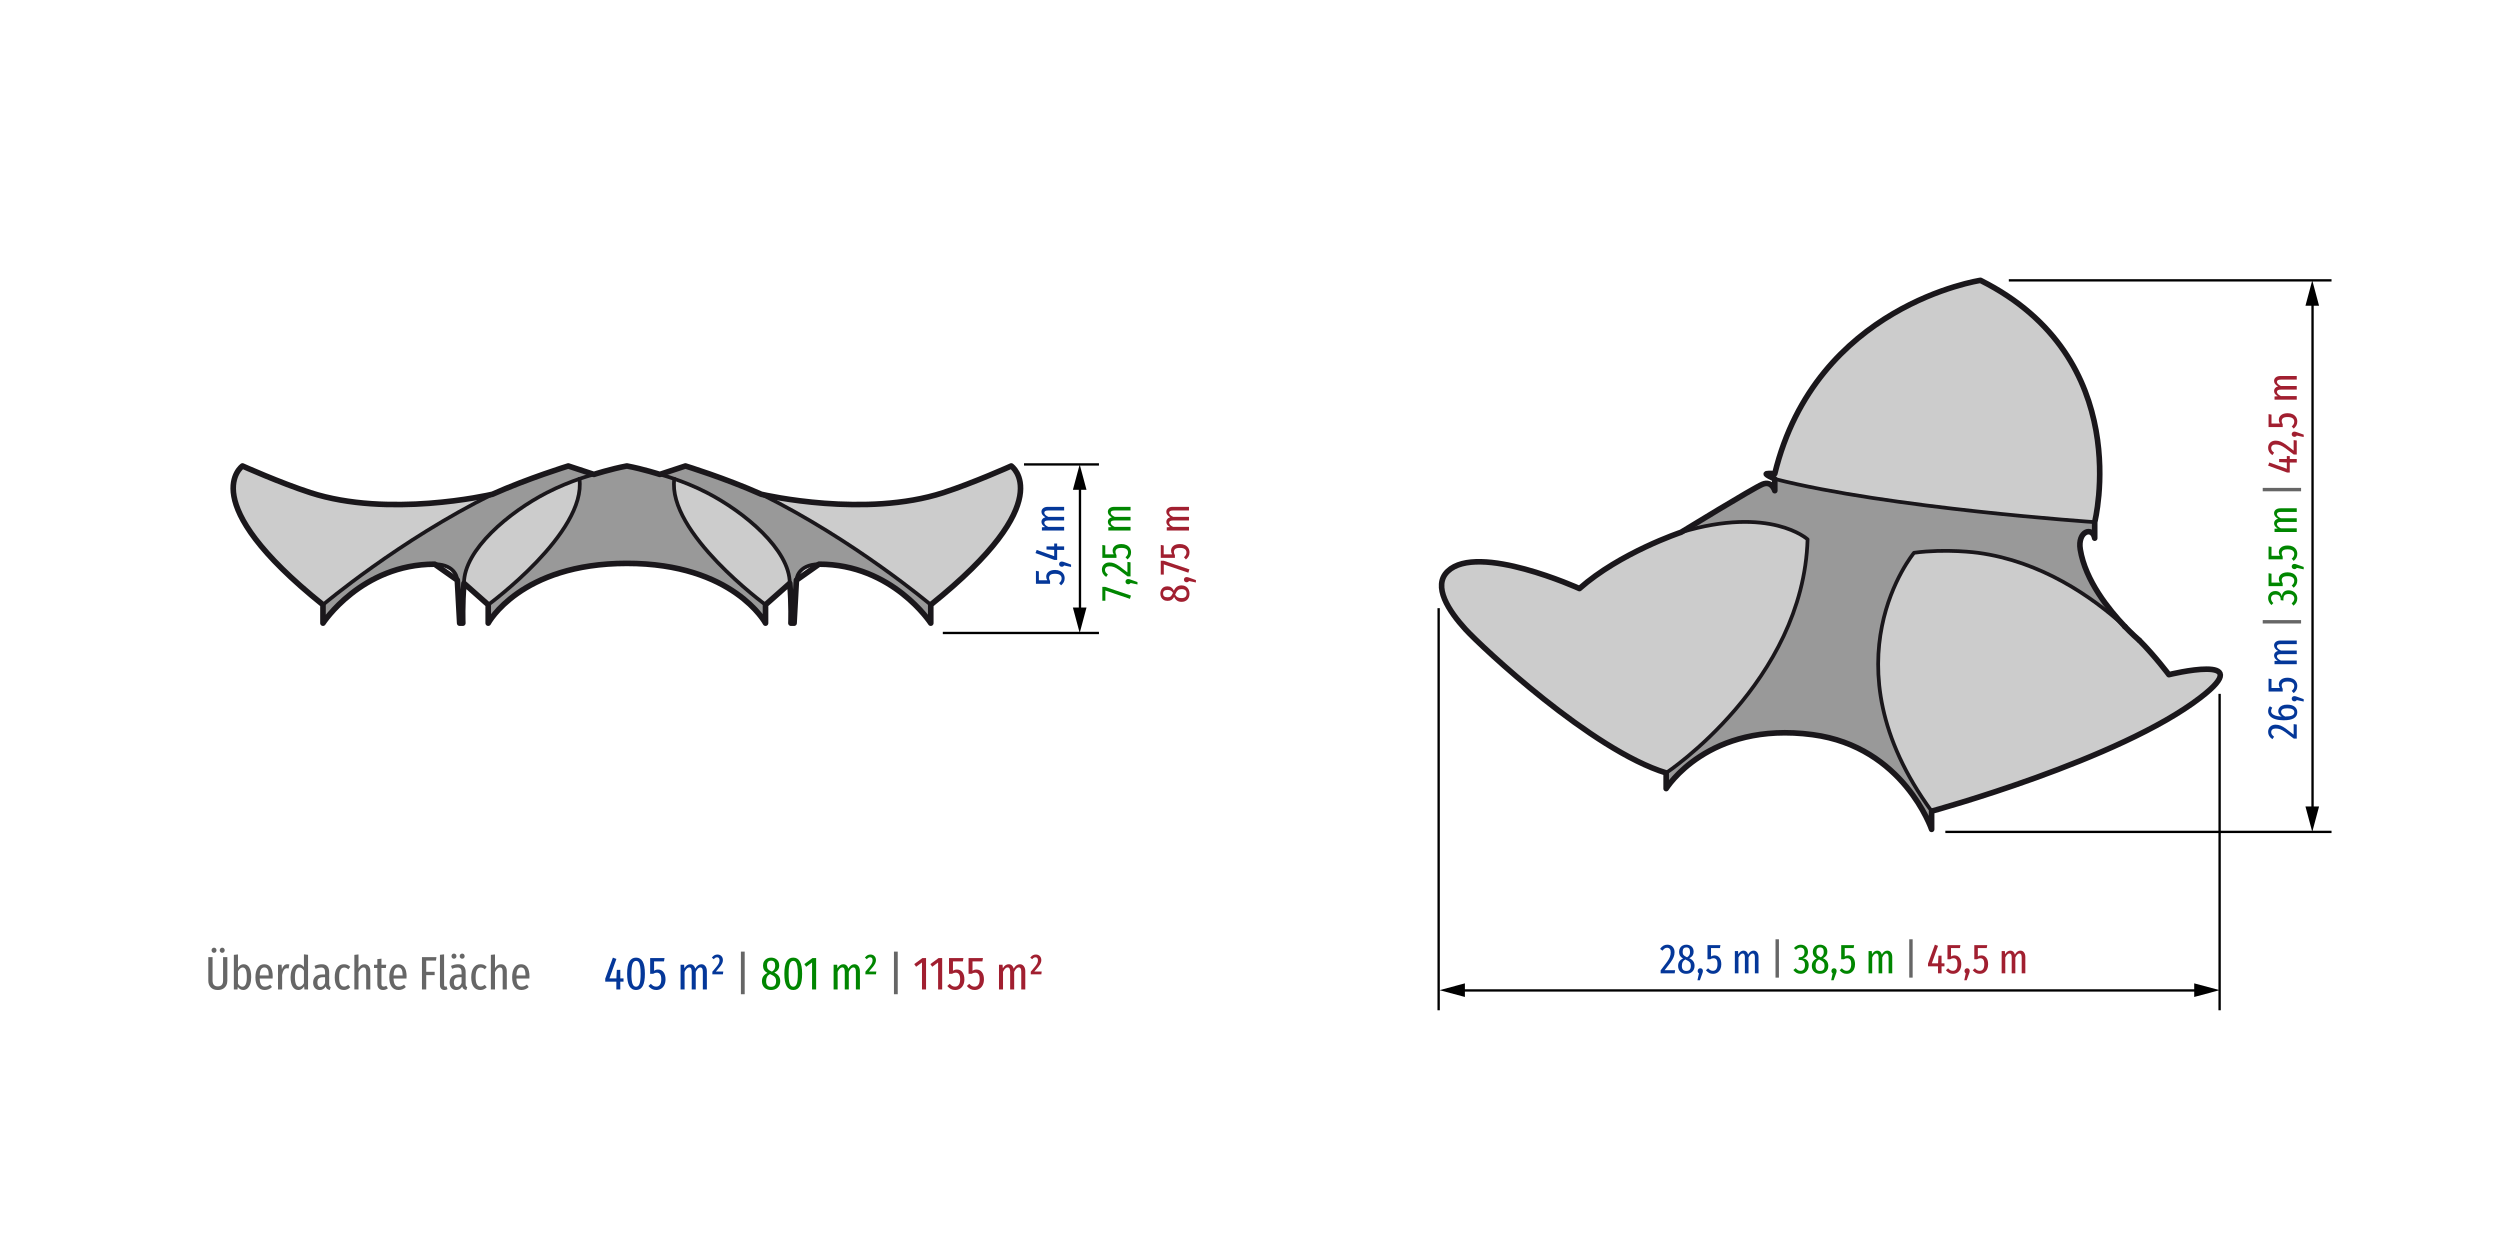 <?xml version="1.0" encoding="utf-8"?>
<!-- Generator: Adobe Illustrator 17.0.0, SVG Export Plug-In . SVG Version: 6.00 Build 0)  -->
<!DOCTYPE svg PUBLIC "-//W3C//DTD SVG 1.1//EN" "http://www.w3.org/Graphics/SVG/1.1/DTD/svg11.dtd">
<svg version="1.1" id="object_x5F_1" xmlns="http://www.w3.org/2000/svg" xmlns:xlink="http://www.w3.org/1999/xlink" x="0px"
	 y="0px" width="800px" height="400px" viewBox="0 0 800 400" enable-background="new 0 0 800 400" xml:space="preserve">
<line fill="none" stroke="#000000" stroke-width="0.75" stroke-miterlimit="10" x1="301.701" y1="202.551" x2="351.668" y2="202.551"/>
<line fill="none" stroke="#000000" stroke-width="0.75" stroke-miterlimit="10" x1="327.684" y1="148.615" x2="351.668" y2="148.615"/>
<g>
	<g>
		
			<line fill="none" stroke="#000000" stroke-width="0.75" stroke-miterlimit="10" x1="345.593" y1="195.906" x2="345.593" y2="155.259"/>
		<g>
			<polygon points="347.681,194.42 345.503,202.551 343.323,194.42 			"/>
		</g>
		<g>
			<polygon points="347.681,156.745 345.503,148.615 343.323,156.745 			"/>
		</g>
	</g>
</g>
<g>
	<path fill="#043799" d="M332.44,182.832v2.848h2.7c-0.126-0.189-0.216-0.376-0.27-0.56s-0.081-0.385-0.081-0.601
		c0-0.639,0.253-1.154,0.757-1.546c0.504-0.391,1.201-0.587,2.093-0.587c0.594,0,1.123,0.111,1.586,0.331
		c0.464,0.22,0.824,0.533,1.08,0.938s0.385,0.869,0.385,1.39c0,0.478-0.094,0.891-0.283,1.242s-0.477,0.693-0.864,1.026
		l-0.634-0.702c0.279-0.242,0.484-0.483,0.615-0.722c0.13-0.238,0.196-0.51,0.196-0.817c0-0.458-0.177-0.817-0.533-1.073
		c-0.355-0.256-0.88-0.385-1.573-0.385c-0.702,0-1.197,0.112-1.485,0.337c-0.288,0.226-0.432,0.541-0.432,0.946
		c0,0.189,0.027,0.364,0.081,0.526c0.054,0.163,0.135,0.333,0.243,0.513v0.877h-4.523v-4.145L332.44,182.832z"/>
	<path fill="#043799" d="M339.156,179.916c0.167-0.152,0.376-0.229,0.628-0.229c0.117,0,0.255,0.023,0.412,0.067
		c0.158,0.045,0.331,0.104,0.52,0.176l2.025,0.729v0.77l-2.201-0.472c-0.089,0.126-0.2,0.225-0.33,0.297
		c-0.13,0.073-0.272,0.108-0.426,0.108c-0.252,0-0.461-0.079-0.628-0.237c-0.166-0.157-0.25-0.362-0.25-0.614
		C338.907,180.267,338.99,180.07,339.156,179.916z"/>
	<path fill="#043799" d="M337.341,173.923h0.945v0.931h2.241v1.135h-2.241v3.199h-0.864l-6.062-2.2l0.378-1.013l5.602,1.998v-1.998
		l-2.457-0.122v-0.999h2.457V173.923z"/>
	<path fill="#043799" d="M333.824,162.623c0.374-0.288,0.866-0.432,1.478-0.432h5.224v1.161h-5.076c-0.45,0-0.774,0.061-0.973,0.182
		c-0.198,0.122-0.297,0.3-0.297,0.533c0,0.478,0.423,0.918,1.269,1.323h5.076v1.162h-5.076c-0.846,0-1.269,0.238-1.269,0.716
		c0,0.252,0.113,0.492,0.338,0.722c0.225,0.229,0.535,0.434,0.932,0.614h5.076v1.161h-7.115v-1.025l1.026-0.081
		c-0.783-0.45-1.174-1.012-1.174-1.688c0-0.36,0.11-0.664,0.33-0.911s0.533-0.426,0.938-0.533c-0.846-0.486-1.269-1.071-1.269-1.755
		C333.264,163.294,333.451,162.911,333.824,162.623z"/>
</g>
<g>
	<path fill="#008600" d="M352.745,187.8h0.905l8.262,2.781l-0.337,1.053l-7.857-2.659v3.267h-0.972V187.8z"/>
	<path fill="#008600" d="M360.406,185.518c0.167-0.152,0.376-0.229,0.628-0.229c0.117,0,0.255,0.023,0.412,0.067
		c0.158,0.045,0.331,0.104,0.52,0.176l2.025,0.729v0.77l-2.201-0.472c-0.089,0.126-0.2,0.225-0.33,0.297
		c-0.13,0.073-0.272,0.108-0.426,0.108c-0.252,0-0.461-0.079-0.628-0.237c-0.166-0.157-0.25-0.362-0.25-0.614
		C360.156,185.87,360.24,185.672,360.406,185.518z"/>
	<path fill="#008600" d="M353.285,180.612c0.45-0.419,1.026-0.628,1.729-0.628c0.549,0,1.073,0.101,1.573,0.303
		c0.5,0.203,1.044,0.511,1.633,0.925s1.443,1.066,2.558,1.957v-3.361l0.999,0.135v4.496h-0.945
		c-1.206-0.945-2.117-1.633-2.734-2.065c-0.616-0.432-1.149-0.733-1.6-0.905c-0.45-0.171-0.927-0.256-1.431-0.256
		c-0.486,0-0.853,0.103-1.1,0.311s-0.371,0.495-0.371,0.864c0,0.289,0.075,0.541,0.223,0.757c0.149,0.216,0.385,0.45,0.709,0.702
		l-0.554,0.77c-0.909-0.612-1.363-1.381-1.363-2.309C352.61,181.595,352.835,181.03,353.285,180.612z"/>
	<path fill="#008600" d="M353.69,174.544v2.848h2.7c-0.126-0.189-0.216-0.376-0.27-0.56s-0.081-0.385-0.081-0.601
		c0-0.639,0.253-1.154,0.757-1.546c0.504-0.391,1.201-0.587,2.093-0.587c0.594,0,1.123,0.111,1.586,0.331
		c0.464,0.22,0.824,0.533,1.08,0.938s0.385,0.869,0.385,1.39c0,0.478-0.094,0.891-0.283,1.242s-0.477,0.693-0.864,1.026
		l-0.634-0.702c0.279-0.242,0.484-0.483,0.615-0.722c0.13-0.238,0.196-0.51,0.196-0.817c0-0.458-0.177-0.817-0.533-1.073
		c-0.355-0.256-0.88-0.385-1.573-0.385c-0.702,0-1.197,0.112-1.485,0.337c-0.288,0.226-0.432,0.541-0.432,0.946
		c0,0.189,0.027,0.364,0.081,0.526c0.054,0.163,0.135,0.333,0.243,0.513v0.877h-4.523v-4.145L353.69,174.544z"/>
	<path fill="#008600" d="M355.074,162.623c0.374-0.288,0.866-0.432,1.478-0.432h5.224v1.161h-5.076c-0.45,0-0.774,0.061-0.973,0.182
		c-0.198,0.122-0.297,0.3-0.297,0.533c0,0.478,0.423,0.918,1.269,1.323h5.076v1.162h-5.076c-0.846,0-1.269,0.238-1.269,0.716
		c0,0.252,0.113,0.492,0.338,0.722c0.225,0.229,0.535,0.434,0.932,0.614h5.076v1.161h-7.115v-1.025l1.026-0.081
		c-0.783-0.45-1.174-1.012-1.174-1.688c0-0.36,0.11-0.664,0.33-0.911s0.533-0.426,0.938-0.533c-0.846-0.486-1.269-1.071-1.269-1.755
		C354.514,163.294,354.701,162.911,355.074,162.623z"/>
</g>
<g>
	<path fill="#A11F30" d="M376.635,187.74c0.401-0.275,0.88-0.412,1.438-0.412c0.774,0,1.395,0.243,1.863,0.729
		c0.468,0.486,0.702,1.129,0.702,1.931c0,0.792-0.231,1.425-0.695,1.897s-1.077,0.708-1.843,0.708c-0.567,0-1.044-0.133-1.431-0.398
		c-0.387-0.266-0.702-0.659-0.945-1.181c-0.252,0.45-0.547,0.774-0.884,0.972c-0.338,0.198-0.74,0.297-1.208,0.297
		c-0.495,0-0.918-0.105-1.269-0.317c-0.351-0.211-0.614-0.493-0.79-0.844s-0.263-0.738-0.263-1.161c0-0.657,0.196-1.21,0.587-1.66
		c0.392-0.45,0.957-0.675,1.695-0.675c0.458,0,0.853,0.111,1.181,0.331c0.329,0.22,0.619,0.573,0.871,1.06
		C375.904,188.44,376.234,188.014,376.635,187.74z M372.524,190.831c0.225,0.202,0.598,0.304,1.12,0.304
		c0.432,0,0.761-0.097,0.986-0.291c0.225-0.193,0.437-0.51,0.634-0.951l0.081-0.189c-0.225-0.342-0.468-0.583-0.729-0.722
		c-0.261-0.14-0.59-0.209-0.986-0.209c-0.504,0-0.871,0.099-1.1,0.297c-0.23,0.198-0.344,0.494-0.344,0.891
		C372.187,190.338,372.299,190.628,372.524,190.831z M378.086,188.516c-0.486,0-0.866,0.11-1.141,0.33
		c-0.275,0.221-0.533,0.615-0.776,1.181l-0.122,0.27c0.207,0.387,0.475,0.666,0.803,0.837c0.329,0.171,0.745,0.256,1.249,0.256
		c1.08,0,1.62-0.477,1.62-1.431C379.719,188.997,379.175,188.516,378.086,188.516z"/>
	<path fill="#A11F30" d="M379.105,184.884c0.167-0.152,0.376-0.229,0.628-0.229c0.117,0,0.255,0.023,0.412,0.067
		c0.158,0.045,0.331,0.104,0.52,0.176l2.025,0.729v0.77l-2.201-0.472c-0.089,0.126-0.2,0.225-0.33,0.297
		c-0.13,0.073-0.272,0.108-0.426,0.108c-0.252,0-0.461-0.079-0.628-0.237c-0.166-0.157-0.25-0.362-0.25-0.614
		C378.855,185.236,378.939,185.038,379.105,184.884z"/>
	<path fill="#A11F30" d="M371.444,179.43h0.905l8.262,2.781l-0.337,1.053l-7.857-2.659v3.267h-0.972V179.43z"/>
	<path fill="#A11F30" d="M372.389,174.544v2.848h2.7c-0.126-0.189-0.216-0.376-0.27-0.56s-0.081-0.385-0.081-0.601
		c0-0.639,0.253-1.154,0.757-1.546c0.504-0.391,1.201-0.587,2.093-0.587c0.594,0,1.123,0.111,1.586,0.331
		c0.464,0.22,0.824,0.533,1.08,0.938s0.385,0.869,0.385,1.39c0,0.478-0.094,0.891-0.283,1.242s-0.477,0.693-0.864,1.026
		l-0.634-0.702c0.279-0.242,0.484-0.483,0.615-0.722c0.13-0.238,0.196-0.51,0.196-0.817c0-0.458-0.177-0.817-0.533-1.073
		c-0.355-0.256-0.88-0.385-1.573-0.385c-0.702,0-1.197,0.112-1.485,0.337c-0.288,0.226-0.432,0.541-0.432,0.946
		c0,0.189,0.027,0.364,0.081,0.526c0.054,0.163,0.135,0.333,0.243,0.513v0.877h-4.523v-4.145L372.389,174.544z"/>
	<path fill="#A11F30" d="M373.773,162.623c0.374-0.288,0.866-0.432,1.478-0.432h5.224v1.161H375.4c-0.45,0-0.774,0.061-0.973,0.182
		c-0.198,0.122-0.297,0.3-0.297,0.533c0,0.478,0.423,0.918,1.269,1.323h5.076v1.162H375.4c-0.846,0-1.269,0.238-1.269,0.716
		c0,0.252,0.113,0.492,0.338,0.722c0.225,0.229,0.535,0.434,0.932,0.614h5.076v1.161h-7.115v-1.025l1.026-0.081
		c-0.783-0.45-1.174-1.012-1.174-1.688c0-0.36,0.11-0.664,0.33-0.911s0.533-0.426,0.938-0.533c-0.846-0.486-1.269-1.071-1.269-1.755
		C373.213,163.294,373.399,162.911,373.773,162.623z"/>
</g>
<g id="XMLID_1_">
	<g>
		<path fill="#CCCCCC" d="M323.599,149.111c0,0,15.87,11.04-25.755,44.415c0,0-24.585-20.73-54.195-35.355
			c1.29,0.3,33.225,7.575,58.2-0.51C311.479,154.541,323.599,149.111,323.599,149.111z"/>
		<path fill="#999999" d="M297.844,193.526v5.88c0,0-12.24-18.87-35.745-18.87c-7.125,0.12-7.245,5.115-7.245,5.115l-0.75,13.755
			h-1.005c0,0,0.255-5.88-0.375-12.75c0-10.755-14.505-22.815-26.505-28.995c-3.93-2.025-7.68-3.48-10.44-4.425
			c-2.82-0.975-4.635-1.425-4.635-1.425l8.205-2.7c0,0,12.75,3.915,24.255,9.045c0.015,0,0.03,0.015,0.045,0.015
			C273.259,172.796,297.844,193.526,297.844,193.526z"/>
		<path fill="#CCCCCC" d="M252.724,186.656l-7.755,6.87c0,0-31.5-23.1-29.19-40.29c2.76,0.945,6.51,2.4,10.44,4.425
			C238.219,163.841,252.724,175.901,252.724,186.656z"/>
		<path fill="#999999" d="M244.969,193.526v5.88c0,0-10.245-19.125-44.37-19.125s-44.37,19.125-44.37,19.125v-5.88
			c0,0,31.5-23.1,29.19-40.29c2.82-0.975,4.635-1.425,4.635-1.425s5.355-1.725,10.545-2.7c5.19,0.975,10.545,2.7,10.545,2.7
			s1.815,0.45,4.635,1.425C213.469,170.426,244.969,193.526,244.969,193.526z"/>
		<path fill="#999999" d="M181.849,149.111l8.205,2.7c0,0-1.815,0.45-4.635,1.425c-2.76,0.945-6.51,2.4-10.44,4.425
			c-12,6.18-26.505,18.24-26.505,28.995c-0.63,6.87-0.375,12.75-0.375,12.75h-1.005l-0.75-13.755c0,0-0.12-4.995-7.245-5.115
			c-23.505,0-35.745,18.87-35.745,18.87v-5.88c0,0,24.585-20.73,54.195-35.355c0.03-0.015,0.045-0.015,0.045-0.015
			C169.099,153.026,181.849,149.111,181.849,149.111z"/>
		<path fill="#CCCCCC" d="M185.419,153.236c2.31,17.19-29.19,40.29-29.19,40.29l-7.755-6.87c0-10.755,14.505-22.815,26.505-28.995
			C178.909,155.636,182.659,154.181,185.419,153.236z"/>
		<path fill="#CCCCCC" d="M99.349,157.661c24.975,8.085,56.91,0.81,58.2,0.51c-29.61,14.625-54.195,35.355-54.195,35.355
			c-41.625-33.375-25.755-44.415-25.755-44.415S89.719,154.541,99.349,157.661z"/>
	</g>
	<g>
		<path fill="none" stroke="#1A171B" stroke-width="1.2" stroke-linecap="round" stroke-linejoin="round" d="M190.054,151.811
			c0,0-1.815,0.45-4.635,1.425c-2.76,0.945-6.51,2.4-10.44,4.425c-12,6.18-26.505,18.24-26.505,28.995"/>
		<path fill="none" stroke="#1A171B" stroke-width="1.2" stroke-linecap="round" stroke-linejoin="round" d="M146.344,185.651
			c0,0-0.12-4.995-7.245-5.115"/>
		<path fill="none" stroke="#1A171B" stroke-width="1.2" stroke-linecap="round" stroke-linejoin="round" d="M103.354,193.526
			c0,0,24.585-20.73,54.195-35.355"/>
		<path fill="none" stroke="#1A171B" stroke-width="1.2" stroke-linecap="round" stroke-linejoin="round" d="M156.229,193.526
			c0,0,31.5-23.1,29.19-40.29"/>
		<path fill="none" stroke="#1A171B" stroke-width="1.8" stroke-linecap="round" stroke-linejoin="round" d="M243.604,158.156
			c-11.505-5.13-24.255-9.045-24.255-9.045l-8.205,2.7c0,0-5.355-1.725-10.545-2.7c-5.19,0.975-10.545,2.7-10.545,2.7l-8.205-2.7
			c0,0-12.75,3.915-24.255,9.045c0,0-0.015,0-0.045,0.015c-1.29,0.3-33.225,7.575-58.2-0.51c-9.63-3.12-21.75-8.55-21.75-8.55
			s-15.87,11.04,25.755,44.415v5.88c0,0,12.24-18.87,35.745-18.87l7.245,5.115l0.75,13.755h1.005c0,0-0.255-5.88,0.375-12.75
			l7.755,6.87v5.88c0,0,10.245-19.125,44.37-19.125s44.37,19.125,44.37,19.125v-5.88l7.755-6.87c0.63,6.87,0.375,12.75,0.375,12.75
			h1.005l0.75-13.755l7.245-5.115c23.505,0,35.745,18.87,35.745,18.87v-5.88c41.625-33.375,25.755-44.415,25.755-44.415
			s-12.12,5.43-21.75,8.55c-24.975,8.085-56.91,0.81-58.2,0.51"/>
		<path fill="none" stroke="#1A171B" stroke-width="1.2" stroke-linecap="round" stroke-linejoin="round" d="M211.144,151.811
			c0,0,1.815,0.45,4.635,1.425c2.76,0.945,6.51,2.4,10.44,4.425c12,6.18,26.505,18.24,26.505,28.995"/>
		<path fill="none" stroke="#1A171B" stroke-width="1.2" stroke-linecap="round" stroke-linejoin="round" d="M254.854,185.651
			c0,0,0.12-4.995,7.245-5.115"/>
		<path fill="none" stroke="#1A171B" stroke-width="1.2" stroke-linecap="round" stroke-linejoin="round" d="M297.844,193.526
			c0,0-24.585-20.73-54.195-35.355c-0.015,0-0.03-0.015-0.045-0.015"/>
		<path fill="none" stroke="#1A171B" stroke-width="1.2" stroke-linecap="round" stroke-linejoin="round" d="M244.969,193.526
			c0,0-31.5-23.1-29.19-40.29"/>
	</g>
</g>
<g>
	<path fill="#666666" d="M72.748,313.848c0,0.55-0.118,1.05-0.353,1.5c-0.235,0.45-0.582,0.805-1.042,1.065s-1.01,0.39-1.65,0.39
		c-0.97,0-1.72-0.278-2.25-0.833s-0.795-1.262-0.795-2.123v-7.56h1.365v7.455c0,1.27,0.56,1.905,1.68,1.905s1.68-0.635,1.68-1.905
		v-7.455h1.365V313.848z M69.057,303.498c0.15,0.16,0.226,0.355,0.226,0.585s-0.075,0.425-0.226,0.584
		c-0.149,0.16-0.34,0.24-0.57,0.24s-0.42-0.08-0.57-0.24c-0.15-0.16-0.225-0.354-0.225-0.584s0.075-0.425,0.225-0.585
		c0.15-0.16,0.34-0.24,0.57-0.24S68.908,303.338,69.057,303.498z M71.682,303.498c0.15,0.16,0.226,0.355,0.226,0.585
		s-0.075,0.425-0.226,0.584c-0.149,0.16-0.34,0.24-0.57,0.24c-0.22,0-0.407-0.08-0.562-0.24c-0.155-0.16-0.232-0.354-0.232-0.584
		s0.077-0.425,0.232-0.585c0.155-0.16,0.343-0.24,0.562-0.24C71.342,303.258,71.533,303.338,71.682,303.498z"/>
	<path fill="#666666" d="M79.745,309.588c0.425,0.69,0.638,1.715,0.638,3.075c0,0.861-0.105,1.6-0.315,2.22
		c-0.21,0.62-0.508,1.095-0.893,1.425c-0.385,0.33-0.833,0.495-1.343,0.495c-0.34,0-0.66-0.088-0.96-0.263
		c-0.3-0.174-0.56-0.422-0.78-0.742l-0.09,0.825h-1.17v-11.07l1.32-0.135v4.26c0.47-0.75,1.075-1.125,1.815-1.125
		C78.727,308.553,79.32,308.898,79.745,309.588z M78.987,312.663c0-1.129-0.115-1.922-0.345-2.377
		c-0.23-0.455-0.56-0.683-0.99-0.683c-0.56,0-1.06,0.405-1.5,1.215v3.916c0.18,0.31,0.387,0.557,0.623,0.742
		c0.235,0.185,0.493,0.278,0.773,0.278C78.508,315.753,78.987,314.723,78.987,312.663z"/>
	<path fill="#666666" d="M87.237,313.128h-4.14c0.04,0.95,0.198,1.62,0.472,2.01c0.275,0.39,0.668,0.585,1.178,0.585
		c0.33,0,0.625-0.052,0.885-0.157c0.26-0.105,0.53-0.272,0.81-0.502l0.585,0.795c-0.66,0.63-1.435,0.945-2.325,0.945
		c-0.94,0-1.671-0.347-2.19-1.043c-0.521-0.694-0.78-1.697-0.78-3.007c0-1.31,0.248-2.337,0.742-3.082
		c0.495-0.745,1.193-1.118,2.093-1.118c0.87,0,1.538,0.327,2.002,0.982c0.465,0.656,0.698,1.623,0.698,2.903
		C87.267,312.658,87.257,312.888,87.237,313.128z M85.992,312.048c0-0.86-0.115-1.485-0.345-1.875c-0.23-0.39-0.59-0.585-1.08-0.585
		c-0.44,0-0.785,0.198-1.035,0.593s-0.395,1.052-0.435,1.972h2.895V312.048z"/>
	<path fill="#666666" d="M92.592,308.643l-0.225,1.274c-0.2-0.05-0.38-0.075-0.54-0.075c-0.39,0-0.71,0.175-0.96,0.525
		s-0.445,0.885-0.585,1.605v4.65h-1.32v-7.905h1.14l0.105,1.47c0.37-1.09,0.965-1.635,1.785-1.635
		C92.212,308.553,92.412,308.583,92.592,308.643z"/>
	<path fill="#666666" d="M98.578,305.538v11.085h-1.17l-0.09-1.005c-0.47,0.79-1.07,1.185-1.8,1.185
		c-0.82,0-1.448-0.363-1.883-1.088c-0.434-0.725-0.652-1.727-0.652-3.007c0-0.83,0.11-1.56,0.33-2.19
		c0.22-0.631,0.525-1.115,0.915-1.455c0.39-0.34,0.835-0.51,1.335-0.51c0.69,0,1.255,0.305,1.695,0.915v-4.08L98.578,305.538z
		 M97.257,314.628v-4.005c-0.41-0.68-0.885-1.02-1.425-1.02c-0.46,0-0.817,0.25-1.073,0.75c-0.255,0.5-0.382,1.275-0.382,2.325
		c0,2.05,0.465,3.075,1.395,3.075C96.342,315.753,96.837,315.378,97.257,314.628z"/>
	<path fill="#666666" d="M105.448,315.565c0.08,0.135,0.21,0.242,0.39,0.322l-0.285,0.916c-0.37-0.06-0.662-0.178-0.877-0.353
		c-0.215-0.174-0.368-0.437-0.458-0.787c-0.43,0.76-1.06,1.14-1.89,1.14c-0.65,0-1.167-0.218-1.553-0.653
		c-0.385-0.435-0.577-1.013-0.577-1.733c0-0.839,0.26-1.482,0.78-1.927c0.52-0.445,1.275-0.668,2.265-0.668h0.78v-0.72
		c0-0.519-0.103-0.899-0.308-1.14s-0.522-0.36-0.952-0.36c-0.51,0-1.105,0.135-1.785,0.405l-0.33-0.929
		c0.81-0.35,1.57-0.525,2.28-0.525c0.81,0,1.412,0.218,1.808,0.653c0.395,0.435,0.593,1.047,0.593,1.837v3.9
		C105.328,315.223,105.367,315.431,105.448,315.565z M104.022,314.553v-1.845h-0.63c-0.63,0-1.093,0.135-1.387,0.405
		c-0.295,0.27-0.443,0.685-0.443,1.245c0,0.48,0.09,0.842,0.27,1.087c0.18,0.245,0.435,0.368,0.765,0.368
		C103.217,315.813,103.693,315.393,104.022,314.553z"/>
	<path fill="#666666" d="M111.147,308.748c0.32,0.13,0.63,0.345,0.929,0.645l-0.6,0.78c-0.23-0.19-0.453-0.33-0.667-0.42
		c-0.215-0.09-0.448-0.135-0.697-0.135c-1.061,0-1.59,1.03-1.59,3.09c0,1.07,0.135,1.835,0.405,2.295c0.27,0.46,0.66,0.69,1.17,0.69
		c0.25,0,0.478-0.045,0.683-0.135s0.432-0.23,0.683-0.42l0.615,0.795c-0.6,0.58-1.265,0.87-1.994,0.87c-0.94,0-1.671-0.34-2.19-1.02
		c-0.521-0.68-0.78-1.695-0.78-3.045c0-1.321,0.264-2.347,0.795-3.083c0.53-0.735,1.25-1.102,2.16-1.102
		C110.467,308.553,110.827,308.618,111.147,308.748z"/>
	<path fill="#666666" d="M117.987,309.168c0.34,0.41,0.51,0.96,0.51,1.65v5.805h-1.32v-5.625c0-0.51-0.073-0.872-0.218-1.088
		c-0.145-0.215-0.363-0.322-0.653-0.322c-0.57,0-1.1,0.49-1.59,1.47v5.565h-1.32v-11.07l1.32-0.135v4.411
		c0.25-0.42,0.523-0.738,0.817-0.953c0.295-0.215,0.658-0.322,1.088-0.322C117.191,308.553,117.647,308.758,117.987,309.168z"/>
	<path fill="#666666" d="M124.121,316.263c-0.45,0.36-0.955,0.541-1.515,0.541c-0.59,0-1.047-0.175-1.373-0.525
		c-0.324-0.35-0.487-0.82-0.487-1.41v-5.115h-1.065v-1.035h1.065v-1.785l1.32-0.165v1.95h1.53l-0.135,1.035h-1.395v5.13
		c0,0.55,0.235,0.825,0.705,0.825c0.16,0,0.3-0.02,0.42-0.06s0.26-0.11,0.42-0.21L124.121,316.263z"/>
	<path fill="#666666" d="M130.077,313.128h-4.14c0.04,0.95,0.198,1.62,0.472,2.01c0.275,0.39,0.668,0.585,1.178,0.585
		c0.33,0,0.625-0.052,0.885-0.157c0.26-0.105,0.53-0.272,0.81-0.502l0.585,0.795c-0.66,0.63-1.435,0.945-2.325,0.945
		c-0.94,0-1.671-0.347-2.19-1.043c-0.521-0.694-0.78-1.697-0.78-3.007c0-1.31,0.248-2.337,0.742-3.082
		c0.495-0.745,1.193-1.118,2.093-1.118c0.87,0,1.538,0.327,2.002,0.982c0.465,0.656,0.698,1.623,0.698,2.903
		C130.107,312.658,130.097,312.888,130.077,313.128z M128.832,312.048c0-0.86-0.115-1.485-0.345-1.875
		c-0.23-0.39-0.59-0.585-1.08-0.585c-0.44,0-0.785,0.198-1.035,0.593s-0.395,1.052-0.435,1.972h2.895V312.048z"/>
	<path fill="#666666" d="M135.026,316.623v-10.335h4.635l-0.15,1.095h-3.12v3.585h2.7v1.08h-2.7v4.575H135.026z"/>
	<path fill="#666666" d="M141.184,316.383c-0.265-0.28-0.397-0.66-0.397-1.14v-9.705l1.32-0.15v9.825c0,0.33,0.14,0.495,0.42,0.495
		c0.13,0,0.255-0.025,0.375-0.075l0.3,0.9c-0.29,0.18-0.61,0.27-0.96,0.27C141.801,316.803,141.449,316.662,141.184,316.383z"/>
	<path fill="#666666" d="M149.127,315.565c0.08,0.135,0.21,0.242,0.39,0.322l-0.285,0.916c-0.37-0.06-0.662-0.178-0.877-0.353
		c-0.215-0.174-0.368-0.437-0.458-0.787c-0.43,0.76-1.06,1.14-1.89,1.14c-0.65,0-1.167-0.218-1.553-0.653
		c-0.385-0.435-0.577-1.013-0.577-1.733c0-0.839,0.26-1.482,0.78-1.927c0.52-0.445,1.275-0.668,2.265-0.668h0.78v-0.72
		c0-0.519-0.103-0.899-0.308-1.14s-0.522-0.36-0.952-0.36c-0.51,0-1.105,0.135-1.785,0.405l-0.33-0.929
		c0.81-0.35,1.57-0.525,2.28-0.525c0.81,0,1.412,0.218,1.808,0.653c0.395,0.435,0.593,1.047,0.593,1.837v3.9
		C149.007,315.223,149.047,315.431,149.127,315.565z M145.842,305.388c0.149,0.16,0.225,0.355,0.225,0.585s-0.075,0.426-0.225,0.585
		c-0.15,0.16-0.341,0.24-0.571,0.24s-0.42-0.081-0.57-0.24s-0.225-0.355-0.225-0.585s0.075-0.425,0.225-0.585
		c0.15-0.16,0.34-0.24,0.57-0.24S145.692,305.228,145.842,305.388z M147.702,314.553v-1.845h-0.63c-0.63,0-1.093,0.135-1.387,0.405
		c-0.295,0.27-0.443,0.685-0.443,1.245c0,0.48,0.09,0.842,0.27,1.087c0.18,0.245,0.435,0.368,0.765,0.368
		C146.897,315.813,147.372,315.393,147.702,314.553z M148.467,305.388c0.149,0.16,0.225,0.355,0.225,0.585s-0.075,0.426-0.225,0.585
		c-0.15,0.16-0.341,0.24-0.571,0.24c-0.22,0-0.407-0.081-0.562-0.24c-0.155-0.16-0.232-0.355-0.232-0.585s0.078-0.425,0.232-0.585
		c0.155-0.16,0.343-0.24,0.562-0.24C148.127,305.148,148.317,305.228,148.467,305.388z"/>
	<path fill="#666666" d="M154.827,308.748c0.32,0.13,0.63,0.345,0.929,0.645l-0.6,0.78c-0.23-0.19-0.453-0.33-0.667-0.42
		c-0.215-0.09-0.448-0.135-0.697-0.135c-1.061,0-1.59,1.03-1.59,3.09c0,1.07,0.135,1.835,0.405,2.295c0.27,0.46,0.66,0.69,1.17,0.69
		c0.25,0,0.478-0.045,0.683-0.135s0.432-0.23,0.683-0.42l0.615,0.795c-0.6,0.58-1.265,0.87-1.994,0.87c-0.94,0-1.671-0.34-2.19-1.02
		c-0.521-0.68-0.78-1.695-0.78-3.045c0-1.321,0.264-2.347,0.795-3.083c0.53-0.735,1.25-1.102,2.16-1.102
		C154.146,308.553,154.507,308.618,154.827,308.748z"/>
	<path fill="#666666" d="M161.667,309.168c0.34,0.41,0.51,0.96,0.51,1.65v5.805h-1.32v-5.625c0-0.51-0.073-0.872-0.218-1.088
		c-0.145-0.215-0.363-0.322-0.653-0.322c-0.57,0-1.1,0.49-1.59,1.47v5.565h-1.32v-11.07l1.32-0.135v4.411
		c0.25-0.42,0.523-0.738,0.817-0.953c0.295-0.215,0.658-0.322,1.088-0.322C160.871,308.553,161.327,308.758,161.667,309.168z"/>
	<path fill="#666666" d="M169.392,313.128h-4.14c0.04,0.95,0.198,1.62,0.472,2.01c0.275,0.39,0.668,0.585,1.178,0.585
		c0.33,0,0.625-0.052,0.885-0.157c0.26-0.105,0.53-0.272,0.81-0.502l0.585,0.795c-0.66,0.63-1.435,0.945-2.325,0.945
		c-0.94,0-1.671-0.347-2.19-1.043c-0.521-0.694-0.78-1.697-0.78-3.007c0-1.31,0.248-2.337,0.742-3.082
		c0.495-0.745,1.193-1.118,2.093-1.118c0.87,0,1.538,0.327,2.002,0.982c0.465,0.656,0.698,1.623,0.698,2.903
		C169.422,312.658,169.411,312.888,169.392,313.128z M168.147,312.048c0-0.86-0.115-1.485-0.345-1.875
		c-0.23-0.39-0.59-0.585-1.08-0.585c-0.44,0-0.785,0.198-1.035,0.593s-0.395,1.052-0.435,1.972h2.895V312.048z"/>
	<path fill="#043799" d="M199.527,313.083v1.05h-1.036v2.49h-1.26v-2.49h-3.555v-0.959l2.446-6.735l1.125,0.42l-2.22,6.225h2.22
		l0.135-2.73h1.11v2.73H199.527z"/>
	<path fill="#043799" d="M205.662,307.706c0.47,0.845,0.705,2.147,0.705,3.907c0,1.77-0.235,3.078-0.705,3.922
		c-0.47,0.845-1.18,1.268-2.13,1.268s-1.663-0.425-2.137-1.275c-0.475-0.85-0.713-2.155-0.713-3.915s0.237-3.062,0.713-3.907
		c0.475-0.845,1.187-1.268,2.137-1.268S205.192,306.86,205.662,307.706z M202.407,308.418c-0.24,0.62-0.36,1.685-0.36,3.196
		c0,1.52,0.119,2.59,0.36,3.209c0.24,0.62,0.615,0.93,1.125,0.93s0.883-0.31,1.118-0.93c0.235-0.62,0.352-1.69,0.352-3.209
		c0-1.04-0.055-1.863-0.165-2.468c-0.111-0.605-0.27-1.033-0.48-1.282c-0.21-0.25-0.486-0.375-0.825-0.375
		C203.022,307.488,202.647,307.798,202.407,308.418z"/>
	<path fill="#043799" d="M212.472,307.638h-3.165v3c0.21-0.14,0.417-0.24,0.623-0.3s0.428-0.09,0.667-0.09
		c0.71,0,1.282,0.28,1.718,0.84s0.653,1.335,0.653,2.325c0,0.66-0.122,1.248-0.367,1.763c-0.245,0.515-0.593,0.915-1.043,1.2
		c-0.45,0.285-0.965,0.428-1.545,0.428c-0.53,0-0.99-0.105-1.38-0.315c-0.39-0.21-0.771-0.53-1.14-0.96l0.78-0.705
		c0.27,0.311,0.538,0.538,0.803,0.683c0.264,0.145,0.567,0.218,0.907,0.218c0.51,0,0.907-0.197,1.192-0.593
		c0.285-0.395,0.428-0.977,0.428-1.748c0-0.78-0.125-1.329-0.375-1.649c-0.25-0.32-0.601-0.48-1.05-0.48
		c-0.21,0-0.405,0.03-0.585,0.09c-0.179,0.06-0.37,0.15-0.57,0.27h-0.975v-5.025h4.605L212.472,307.638z"/>
	<path fill="#043799" d="M225.717,309.176c0.32,0.415,0.48,0.962,0.48,1.642v5.805h-1.29v-5.64c0-0.5-0.067-0.861-0.202-1.08
		c-0.135-0.22-0.333-0.33-0.593-0.33c-0.53,0-1.02,0.47-1.47,1.411v5.64h-1.291v-5.64c0-0.94-0.265-1.411-0.795-1.411
		c-0.281,0-0.548,0.125-0.803,0.375c-0.255,0.25-0.483,0.595-0.683,1.036v5.64h-1.29v-7.905h1.14l0.089,1.14
		c0.5-0.87,1.125-1.305,1.875-1.305c0.4,0,0.738,0.122,1.013,0.368c0.275,0.245,0.472,0.592,0.593,1.042
		c0.54-0.94,1.189-1.41,1.95-1.41C224.972,308.553,225.397,308.76,225.717,309.176z"/>
	<path fill="#043799" d="M230.84,305.95c0.324,0.335,0.487,0.763,0.487,1.283c0,0.34-0.07,0.667-0.209,0.982
		c-0.141,0.315-0.363,0.67-0.668,1.065c-0.305,0.396-0.762,0.932-1.373,1.613h2.37l-0.12,0.899h-3.375v-0.839
		c0.68-0.78,1.17-1.365,1.47-1.756c0.3-0.39,0.513-0.727,0.638-1.012c0.125-0.285,0.188-0.593,0.188-0.923
		c0-0.289-0.067-0.517-0.203-0.682c-0.135-0.166-0.327-0.248-0.577-0.248c-0.2,0-0.382,0.05-0.548,0.15
		c-0.165,0.1-0.337,0.255-0.517,0.464l-0.615-0.494c0.25-0.34,0.52-0.593,0.81-0.758c0.29-0.165,0.62-0.248,0.99-0.248
		C230.097,305.448,230.515,305.615,230.84,305.95z"/>
	<path fill="#666666" d="M238.302,304.518v13.635h-1.214v-13.635H238.302z"/>
	<path fill="#008600" d="M249.215,312.355c0.305,0.445,0.458,0.978,0.458,1.598c0,0.86-0.27,1.55-0.81,2.07
		c-0.541,0.52-1.255,0.78-2.145,0.78c-0.88,0-1.583-0.258-2.107-0.773c-0.525-0.515-0.788-1.198-0.788-2.047
		c0-0.631,0.148-1.16,0.442-1.59c0.295-0.43,0.732-0.78,1.312-1.05c-0.5-0.28-0.86-0.607-1.08-0.982
		c-0.22-0.375-0.33-0.823-0.33-1.343c0-0.55,0.118-1.02,0.353-1.41c0.234-0.39,0.547-0.683,0.938-0.878
		c0.39-0.195,0.82-0.292,1.29-0.292c0.729,0,1.345,0.218,1.845,0.653s0.75,1.063,0.75,1.882c0,0.51-0.122,0.948-0.368,1.312
		c-0.245,0.365-0.637,0.688-1.177,0.968C248.437,311.543,248.909,311.911,249.215,312.355z M248.352,313.968
		c0-0.54-0.122-0.962-0.367-1.268c-0.245-0.305-0.683-0.592-1.312-0.862l-0.3-0.135c-0.43,0.23-0.74,0.527-0.93,0.892
		c-0.19,0.365-0.285,0.828-0.285,1.388c0,1.2,0.53,1.8,1.59,1.8C247.817,315.783,248.352,315.178,248.352,313.968z M245.78,307.788
		c-0.225,0.25-0.338,0.665-0.338,1.245c0,0.48,0.108,0.845,0.322,1.095c0.215,0.25,0.568,0.486,1.058,0.705l0.21,0.09
		c0.38-0.25,0.647-0.52,0.803-0.81c0.155-0.29,0.232-0.655,0.232-1.095c0-0.56-0.11-0.968-0.33-1.222
		c-0.22-0.256-0.55-0.383-0.99-0.383C246.327,307.413,246.005,307.538,245.78,307.788z"/>
	<path fill="#008600" d="M255.972,307.706c0.47,0.845,0.705,2.147,0.705,3.907c0,1.77-0.235,3.078-0.705,3.922
		c-0.47,0.845-1.18,1.268-2.13,1.268s-1.663-0.425-2.137-1.275c-0.475-0.85-0.713-2.155-0.713-3.915s0.237-3.062,0.713-3.907
		c0.475-0.845,1.187-1.268,2.137-1.268S255.502,306.86,255.972,307.706z M252.717,308.418c-0.24,0.62-0.36,1.685-0.36,3.196
		c0,1.52,0.119,2.59,0.36,3.209c0.24,0.62,0.615,0.93,1.125,0.93s0.883-0.31,1.118-0.93c0.235-0.62,0.352-1.69,0.352-3.209
		c0-1.04-0.055-1.863-0.165-2.468c-0.111-0.605-0.27-1.033-0.48-1.282c-0.21-0.25-0.486-0.375-0.825-0.375
		C253.332,307.488,252.957,307.798,252.717,308.418z"/>
	<path fill="#008600" d="M261.163,306.588v10.035h-1.305v-8.64l-1.875,1.38l-0.6-0.855l2.61-1.92H261.163z"/>
	<path fill="#008600" d="M274.693,309.176c0.32,0.415,0.48,0.962,0.48,1.642v5.805h-1.29v-5.64c0-0.5-0.067-0.861-0.202-1.08
		c-0.135-0.22-0.333-0.33-0.593-0.33c-0.53,0-1.02,0.47-1.47,1.411v5.64h-1.291v-5.64c0-0.94-0.265-1.411-0.795-1.411
		c-0.281,0-0.548,0.125-0.803,0.375c-0.255,0.25-0.483,0.595-0.683,1.036v5.64h-1.29v-7.905h1.14l0.089,1.14
		c0.5-0.87,1.125-1.305,1.875-1.305c0.4,0,0.738,0.122,1.013,0.368c0.275,0.245,0.472,0.592,0.593,1.042
		c0.54-0.94,1.189-1.41,1.95-1.41C273.948,308.553,274.373,308.76,274.693,309.176z"/>
	<path fill="#008600" d="M279.815,305.95c0.324,0.335,0.487,0.763,0.487,1.283c0,0.34-0.07,0.667-0.209,0.982
		c-0.141,0.315-0.363,0.67-0.668,1.065c-0.305,0.396-0.762,0.932-1.373,1.613h2.37l-0.12,0.899h-3.375v-0.839
		c0.68-0.78,1.17-1.365,1.47-1.756c0.3-0.39,0.513-0.727,0.638-1.012c0.125-0.285,0.188-0.593,0.188-0.923
		c0-0.289-0.067-0.517-0.203-0.682c-0.135-0.166-0.327-0.248-0.577-0.248c-0.2,0-0.382,0.05-0.548,0.15
		c-0.165,0.1-0.337,0.255-0.517,0.464l-0.615-0.494c0.25-0.34,0.52-0.593,0.81-0.758c0.29-0.165,0.62-0.248,0.99-0.248
		C279.073,305.448,279.49,305.615,279.815,305.95z"/>
	<path fill="#666666" d="M287.277,304.518v13.635h-1.214v-13.635H287.277z"/>
	<path fill="#A11F30" d="M296.338,306.588v10.035h-1.305v-8.64l-1.875,1.38l-0.6-0.855l2.61-1.92H296.338z"/>
	<path fill="#A11F30" d="M301.498,306.588v10.035h-1.305v-8.64l-1.875,1.38l-0.6-0.855l2.61-1.92H301.498z"/>
	<path fill="#A11F30" d="M308.112,307.638h-3.165v3c0.21-0.14,0.417-0.24,0.623-0.3s0.428-0.09,0.667-0.09
		c0.71,0,1.282,0.28,1.718,0.84s0.653,1.335,0.653,2.325c0,0.66-0.122,1.248-0.367,1.763c-0.245,0.515-0.593,0.915-1.043,1.2
		c-0.45,0.285-0.965,0.428-1.545,0.428c-0.53,0-0.99-0.105-1.38-0.315c-0.39-0.21-0.771-0.53-1.14-0.96l0.78-0.705
		c0.27,0.311,0.538,0.538,0.803,0.683c0.264,0.145,0.567,0.218,0.907,0.218c0.51,0,0.907-0.197,1.192-0.593
		c0.285-0.395,0.428-0.977,0.428-1.748c0-0.78-0.125-1.329-0.375-1.649c-0.25-0.32-0.601-0.48-1.05-0.48
		c-0.21,0-0.405,0.03-0.585,0.09c-0.179,0.06-0.37,0.15-0.57,0.27h-0.975v-5.025h4.605L308.112,307.638z"/>
	<path fill="#A11F30" d="M314.367,307.638h-3.165v3c0.21-0.14,0.417-0.24,0.623-0.3s0.428-0.09,0.667-0.09
		c0.71,0,1.282,0.28,1.718,0.84s0.653,1.335,0.653,2.325c0,0.66-0.122,1.248-0.367,1.763c-0.245,0.515-0.593,0.915-1.043,1.2
		c-0.45,0.285-0.965,0.428-1.545,0.428c-0.53,0-0.99-0.105-1.38-0.315c-0.39-0.21-0.771-0.53-1.14-0.96l0.78-0.705
		c0.27,0.311,0.538,0.538,0.803,0.683c0.264,0.145,0.567,0.218,0.907,0.218c0.51,0,0.907-0.197,1.192-0.593
		c0.285-0.395,0.428-0.977,0.428-1.748c0-0.78-0.125-1.329-0.375-1.649c-0.25-0.32-0.601-0.48-1.05-0.48
		c-0.21,0-0.405,0.03-0.585,0.09c-0.179,0.06-0.37,0.15-0.57,0.27h-0.975v-5.025h4.605L314.367,307.638z"/>
	<path fill="#A11F30" d="M327.612,309.176c0.32,0.415,0.48,0.962,0.48,1.642v5.805h-1.29v-5.64c0-0.5-0.067-0.861-0.202-1.08
		c-0.135-0.22-0.333-0.33-0.593-0.33c-0.53,0-1.02,0.47-1.47,1.411v5.64h-1.291v-5.64c0-0.94-0.265-1.411-0.795-1.411
		c-0.281,0-0.548,0.125-0.803,0.375c-0.255,0.25-0.483,0.595-0.683,1.036v5.64h-1.29v-7.905h1.14l0.089,1.14
		c0.5-0.87,1.125-1.305,1.875-1.305c0.4,0,0.738,0.122,1.013,0.368c0.275,0.245,0.472,0.592,0.593,1.042
		c0.54-0.94,1.189-1.41,1.95-1.41C326.868,308.553,327.292,308.76,327.612,309.176z"/>
	<path fill="#A11F30" d="M332.735,305.95c0.324,0.335,0.487,0.763,0.487,1.283c0,0.34-0.07,0.667-0.209,0.982
		c-0.141,0.315-0.363,0.67-0.668,1.065c-0.305,0.396-0.762,0.932-1.373,1.613h2.37l-0.12,0.899h-3.375v-0.839
		c0.68-0.78,1.17-1.365,1.47-1.756c0.3-0.39,0.513-0.727,0.638-1.012c0.125-0.285,0.188-0.593,0.188-0.923
		c0-0.289-0.067-0.517-0.203-0.682c-0.135-0.166-0.327-0.248-0.577-0.248c-0.2,0-0.382,0.05-0.548,0.15
		c-0.165,0.1-0.337,0.255-0.517,0.464l-0.615-0.494c0.25-0.34,0.52-0.593,0.81-0.758c0.29-0.165,0.62-0.248,0.99-0.248
		C331.992,305.448,332.41,305.615,332.735,305.95z"/>
</g>
<line fill="none" stroke="#000000" stroke-width="0.75" stroke-miterlimit="10" x1="460.367" y1="194.611" x2="460.367" y2="323.286"/>
<line fill="none" stroke="#000000" stroke-width="0.75" stroke-miterlimit="10" x1="710.276" y1="222.031" x2="710.276" y2="323.286"/>
<g>
	<g>
		
			<line fill="none" stroke="#000000" stroke-width="0.75" stroke-miterlimit="10" x1="467.281" y1="316.941" x2="703.632" y2="316.941"/>
		<g>
			<polygon points="468.767,319.029 460.637,316.851 468.767,314.671 			"/>
		</g>
		<g>
			<polygon points="702.146,319.029 710.276,316.851 702.146,314.671 			"/>
		</g>
	</g>
</g>
<line fill="none" stroke="#000000" stroke-width="0.75" stroke-miterlimit="10" x1="622.511" y1="266.207" x2="746.089" y2="266.207"/>
<line fill="none" stroke="#000000" stroke-width="0.75" stroke-miterlimit="10" x1="642.82" y1="89.714" x2="746.089" y2="89.714"/>
<g>
	<g>
		
			<line fill="none" stroke="#000000" stroke-width="0.75" stroke-miterlimit="10" x1="740.014" y1="259.563" x2="740.014" y2="96.359"/>
		<g>
			<polygon points="742.102,258.077 739.924,266.207 737.744,258.077 			"/>
		</g>
		<g>
			<polygon points="742.102,97.845 739.924,89.714 737.744,97.845 			"/>
		</g>
	</g>
</g>
<g>
	<path fill="#043799" d="M535.232,302.972c0.419,0.45,0.628,1.026,0.628,1.729c0,0.549-0.101,1.073-0.303,1.573
		c-0.203,0.5-0.511,1.044-0.925,1.633s-1.066,1.443-1.957,2.558h3.361l-0.135,0.999h-4.496v-0.945
		c0.945-1.206,1.633-2.117,2.065-2.734c0.432-0.616,0.733-1.149,0.905-1.6c0.171-0.45,0.256-0.927,0.256-1.431
		c0-0.486-0.103-0.853-0.311-1.1s-0.495-0.371-0.864-0.371c-0.289,0-0.541,0.075-0.757,0.223c-0.216,0.149-0.45,0.385-0.702,0.709
		l-0.77-0.554c0.612-0.909,1.381-1.363,2.309-1.363C534.249,302.297,534.814,302.522,535.232,302.972z"/>
	<path fill="#043799" d="M541.847,307.623c0.275,0.401,0.412,0.88,0.412,1.438c0,0.774-0.243,1.395-0.729,1.863
		c-0.486,0.468-1.129,0.702-1.931,0.702c-0.792,0-1.425-0.231-1.897-0.695s-0.708-1.077-0.708-1.843
		c0-0.567,0.133-1.044,0.398-1.431c0.266-0.387,0.659-0.702,1.181-0.945c-0.45-0.252-0.774-0.547-0.972-0.884
		c-0.198-0.338-0.297-0.74-0.297-1.208c0-0.495,0.105-0.918,0.317-1.269c0.211-0.351,0.493-0.614,0.844-0.79
		s0.738-0.263,1.161-0.263c0.657,0,1.21,0.196,1.66,0.587c0.45,0.392,0.675,0.957,0.675,1.695c0,0.458-0.111,0.853-0.331,1.181
		c-0.22,0.329-0.573,0.619-1.06,0.871C541.147,306.892,541.572,307.222,541.847,307.623z M541.071,309.075
		c0-0.486-0.11-0.866-0.33-1.141c-0.221-0.275-0.615-0.533-1.181-0.776l-0.27-0.122c-0.387,0.207-0.666,0.475-0.837,0.803
		c-0.171,0.329-0.256,0.745-0.256,1.249c0,1.08,0.477,1.62,1.431,1.62C540.589,310.708,541.071,310.163,541.071,309.075z
		 M538.755,303.513c-0.202,0.225-0.304,0.598-0.304,1.12c0,0.432,0.097,0.761,0.291,0.986c0.193,0.225,0.51,0.437,0.951,0.634
		l0.189,0.081c0.342-0.225,0.583-0.468,0.722-0.729c0.14-0.261,0.209-0.59,0.209-0.986c0-0.504-0.099-0.871-0.297-1.1
		c-0.198-0.23-0.494-0.344-0.891-0.344C539.248,303.175,538.958,303.288,538.755,303.513z"/>
	<path fill="#043799" d="M544.703,310.093c0.152,0.167,0.229,0.376,0.229,0.628c0,0.117-0.023,0.255-0.067,0.412
		c-0.045,0.158-0.104,0.331-0.176,0.52l-0.729,2.025h-0.77l0.472-2.201c-0.126-0.089-0.225-0.2-0.297-0.33
		c-0.073-0.13-0.108-0.272-0.108-0.426c0-0.252,0.079-0.461,0.237-0.628c0.157-0.166,0.362-0.25,0.614-0.25
		C544.351,309.844,544.549,309.927,544.703,310.093z"/>
	<path fill="#043799" d="M550.372,303.377h-2.848v2.7c0.189-0.126,0.376-0.216,0.56-0.27s0.385-0.081,0.601-0.081
		c0.639,0,1.154,0.253,1.546,0.757c0.391,0.504,0.587,1.201,0.587,2.093c0,0.594-0.111,1.123-0.331,1.586
		c-0.22,0.464-0.533,0.824-0.938,1.08s-0.869,0.385-1.39,0.385c-0.478,0-0.891-0.094-1.242-0.283s-0.693-0.477-1.026-0.864
		l0.702-0.634c0.242,0.279,0.483,0.484,0.722,0.615c0.238,0.13,0.51,0.196,0.817,0.196c0.458,0,0.817-0.177,1.073-0.533
		c0.256-0.355,0.385-0.88,0.385-1.573c0-0.702-0.112-1.197-0.337-1.485c-0.226-0.288-0.541-0.432-0.946-0.432
		c-0.189,0-0.364,0.027-0.526,0.081c-0.163,0.054-0.333,0.135-0.513,0.243h-0.877v-4.523h4.145L550.372,303.377z"/>
	<path fill="#043799" d="M562.292,304.761c0.288,0.374,0.432,0.866,0.432,1.478v5.224h-1.161v-5.076c0-0.45-0.061-0.774-0.182-0.973
		c-0.122-0.198-0.3-0.297-0.533-0.297c-0.478,0-0.918,0.423-1.323,1.269v5.076h-1.162v-5.076c0-0.846-0.238-1.269-0.716-1.269
		c-0.252,0-0.492,0.113-0.722,0.338c-0.229,0.225-0.434,0.535-0.614,0.932v5.076h-1.161v-7.115h1.025l0.081,1.026
		c0.45-0.783,1.012-1.174,1.688-1.174c0.36,0,0.664,0.11,0.911,0.33s0.426,0.533,0.533,0.938c0.486-0.846,1.071-1.269,1.755-1.269
		C561.622,304.201,562.004,304.388,562.292,304.761z"/>
	<path fill="#666666" d="M569.257,300.569v12.272h-1.094v-12.272H569.257z"/>
	<path fill="#008600" d="M577.484,302.608c0.346,0.207,0.612,0.483,0.797,0.83c0.184,0.346,0.276,0.722,0.276,1.127
		c0,1.125-0.553,1.827-1.66,2.106c0.585,0.072,1.047,0.292,1.384,0.661c0.337,0.369,0.506,0.882,0.506,1.539
		c0,0.504-0.106,0.965-0.317,1.384c-0.212,0.419-0.516,0.751-0.912,0.999c-0.396,0.248-0.855,0.371-1.377,0.371
		c-0.477,0-0.9-0.099-1.269-0.297c-0.369-0.198-0.716-0.504-1.04-0.918l0.743-0.58c0.27,0.297,0.52,0.51,0.749,0.641
		c0.23,0.131,0.502,0.196,0.817,0.196c0.423,0,0.765-0.157,1.026-0.473c0.261-0.315,0.392-0.76,0.392-1.336
		c0-0.612-0.133-1.044-0.398-1.296c-0.266-0.252-0.664-0.378-1.195-0.378h-0.5l0.135-0.877h0.324c0.441,0,0.797-0.142,1.067-0.426
		c0.27-0.283,0.405-0.695,0.405-1.235c0-0.459-0.113-0.81-0.338-1.053c-0.226-0.243-0.536-0.365-0.932-0.365
		c-0.531,0-1.017,0.248-1.458,0.743l-0.647-0.607c0.656-0.711,1.399-1.066,2.227-1.066
		C576.74,302.297,577.138,302.401,577.484,302.608z"/>
	<path fill="#008600" d="M584.639,307.623c0.275,0.401,0.412,0.88,0.412,1.438c0,0.774-0.243,1.395-0.729,1.863
		c-0.486,0.468-1.129,0.702-1.931,0.702c-0.792,0-1.425-0.231-1.897-0.695s-0.708-1.077-0.708-1.843
		c0-0.567,0.133-1.044,0.398-1.431c0.266-0.387,0.659-0.702,1.181-0.945c-0.45-0.252-0.774-0.547-0.972-0.884
		c-0.198-0.338-0.297-0.74-0.297-1.208c0-0.495,0.105-0.918,0.317-1.269c0.211-0.351,0.493-0.614,0.844-0.79
		s0.738-0.263,1.161-0.263c0.657,0,1.21,0.196,1.66,0.587c0.45,0.392,0.675,0.957,0.675,1.695c0,0.458-0.111,0.853-0.331,1.181
		c-0.22,0.329-0.573,0.619-1.06,0.871C583.939,306.892,584.365,307.222,584.639,307.623z M583.863,309.075
		c0-0.486-0.11-0.866-0.33-1.141c-0.221-0.275-0.615-0.533-1.181-0.776l-0.27-0.122c-0.387,0.207-0.666,0.475-0.837,0.803
		c-0.171,0.329-0.256,0.745-0.256,1.249c0,1.08,0.477,1.62,1.431,1.62C583.382,310.708,583.863,310.163,583.863,309.075z
		 M581.548,303.513c-0.202,0.225-0.304,0.598-0.304,1.12c0,0.432,0.097,0.761,0.291,0.986c0.193,0.225,0.51,0.437,0.951,0.634
		l0.189,0.081c0.342-0.225,0.583-0.468,0.722-0.729c0.14-0.261,0.209-0.59,0.209-0.986c0-0.504-0.099-0.871-0.297-1.1
		c-0.198-0.23-0.494-0.344-0.891-0.344C582.041,303.175,581.751,303.288,581.548,303.513z"/>
	<path fill="#008600" d="M587.495,310.093c0.152,0.167,0.229,0.376,0.229,0.628c0,0.117-0.023,0.255-0.067,0.412
		c-0.045,0.158-0.104,0.331-0.176,0.52l-0.729,2.025h-0.77l0.472-2.201c-0.126-0.089-0.225-0.2-0.297-0.33
		c-0.073-0.13-0.108-0.272-0.108-0.426c0-0.252,0.079-0.461,0.237-0.628c0.157-0.166,0.362-0.25,0.614-0.25
		C587.144,309.844,587.341,309.927,587.495,310.093z"/>
	<path fill="#008600" d="M593.164,303.377h-2.848v2.7c0.189-0.126,0.376-0.216,0.56-0.27s0.385-0.081,0.601-0.081
		c0.639,0,1.154,0.253,1.546,0.757c0.391,0.504,0.587,1.201,0.587,2.093c0,0.594-0.111,1.123-0.331,1.586
		c-0.22,0.464-0.533,0.824-0.938,1.08s-0.869,0.385-1.39,0.385c-0.478,0-0.891-0.094-1.242-0.283s-0.693-0.477-1.026-0.864
		l0.702-0.634c0.242,0.279,0.483,0.484,0.722,0.615c0.238,0.13,0.51,0.196,0.817,0.196c0.458,0,0.817-0.177,1.073-0.533
		c0.256-0.355,0.385-0.88,0.385-1.573c0-0.702-0.112-1.197-0.337-1.485c-0.226-0.288-0.541-0.432-0.946-0.432
		c-0.189,0-0.364,0.027-0.526,0.081c-0.163,0.054-0.333,0.135-0.513,0.243h-0.877v-4.523h4.145L593.164,303.377z"/>
	<path fill="#008600" d="M605.084,304.761c0.288,0.374,0.432,0.866,0.432,1.478v5.224h-1.161v-5.076c0-0.45-0.061-0.774-0.182-0.973
		c-0.122-0.198-0.3-0.297-0.533-0.297c-0.478,0-0.918,0.423-1.323,1.269v5.076h-1.162v-5.076c0-0.846-0.238-1.269-0.716-1.269
		c-0.252,0-0.492,0.113-0.722,0.338c-0.229,0.225-0.434,0.535-0.614,0.932v5.076h-1.161v-7.115h1.025l0.081,1.026
		c0.45-0.783,1.012-1.174,1.688-1.174c0.36,0,0.664,0.11,0.911,0.33s0.426,0.533,0.533,0.938c0.486-0.846,1.071-1.269,1.755-1.269
		C604.414,304.201,604.796,304.388,605.084,304.761z"/>
	<path fill="#666666" d="M612.05,300.569v12.272h-1.094v-12.272H612.05z"/>
	<path fill="#A11F30" d="M622.227,308.278v0.945h-0.931v2.241h-1.135v-2.241h-3.199v-0.864l2.2-6.062l1.013,0.378l-1.998,5.602
		h1.998l0.122-2.457h0.999v2.457H622.227z"/>
	<path fill="#A11F30" d="M627.168,303.377h-2.848v2.7c0.189-0.126,0.376-0.216,0.56-0.27s0.385-0.081,0.601-0.081
		c0.639,0,1.154,0.253,1.546,0.757c0.391,0.504,0.587,1.201,0.587,2.093c0,0.594-0.111,1.123-0.331,1.586
		c-0.22,0.464-0.533,0.824-0.938,1.08s-0.869,0.385-1.39,0.385c-0.478,0-0.891-0.094-1.242-0.283s-0.693-0.477-1.026-0.864
		l0.702-0.634c0.242,0.279,0.483,0.484,0.722,0.615c0.238,0.13,0.51,0.196,0.817,0.196c0.458,0,0.817-0.177,1.073-0.533
		c0.256-0.355,0.385-0.88,0.385-1.573c0-0.702-0.112-1.197-0.337-1.485c-0.226-0.288-0.541-0.432-0.946-0.432
		c-0.189,0-0.364,0.027-0.526,0.081c-0.163,0.054-0.333,0.135-0.513,0.243h-0.877v-4.523h4.145L627.168,303.377z"/>
	<path fill="#A11F30" d="M630.085,310.093c0.152,0.167,0.229,0.376,0.229,0.628c0,0.117-0.023,0.255-0.067,0.412
		c-0.045,0.158-0.104,0.331-0.176,0.52l-0.729,2.025h-0.77l0.472-2.201c-0.126-0.089-0.225-0.2-0.297-0.33
		c-0.073-0.13-0.108-0.272-0.108-0.426c0-0.252,0.079-0.461,0.237-0.628c0.157-0.166,0.362-0.25,0.614-0.25
		C629.733,309.844,629.931,309.927,630.085,310.093z"/>
	<path fill="#A11F30" d="M635.754,303.377h-2.848v2.7c0.189-0.126,0.376-0.216,0.56-0.27s0.385-0.081,0.601-0.081
		c0.639,0,1.154,0.253,1.546,0.757c0.391,0.504,0.587,1.201,0.587,2.093c0,0.594-0.111,1.123-0.331,1.586
		c-0.22,0.464-0.533,0.824-0.938,1.08s-0.869,0.385-1.39,0.385c-0.478,0-0.891-0.094-1.242-0.283s-0.693-0.477-1.026-0.864
		l0.702-0.634c0.242,0.279,0.483,0.484,0.722,0.615c0.238,0.13,0.51,0.196,0.817,0.196c0.458,0,0.817-0.177,1.073-0.533
		c0.256-0.355,0.385-0.88,0.385-1.573c0-0.702-0.112-1.197-0.337-1.485c-0.226-0.288-0.541-0.432-0.946-0.432
		c-0.189,0-0.364,0.027-0.526,0.081c-0.163,0.054-0.333,0.135-0.513,0.243h-0.877v-4.523h4.145L635.754,303.377z"/>
	<path fill="#A11F30" d="M647.674,304.761c0.288,0.374,0.432,0.866,0.432,1.478v5.224h-1.161v-5.076c0-0.45-0.061-0.774-0.182-0.973
		c-0.122-0.198-0.3-0.297-0.533-0.297c-0.478,0-0.918,0.423-1.323,1.269v5.076h-1.162v-5.076c0-0.846-0.238-1.269-0.716-1.269
		c-0.252,0-0.492,0.113-0.722,0.338c-0.229,0.225-0.434,0.535-0.614,0.932v5.076h-1.161v-7.115h1.025l0.081,1.026
		c0.45-0.783,1.012-1.174,1.688-1.174c0.36,0,0.664,0.11,0.911,0.33s0.426,0.533,0.533,0.938c0.486-0.846,1.071-1.269,1.755-1.269
		C647.004,304.201,647.386,304.388,647.674,304.761z"/>
</g>
<g>
	<path fill="#043799" d="M726.475,232.521c0.45-0.419,1.026-0.628,1.729-0.628c0.549,0,1.073,0.101,1.573,0.303
		c0.5,0.203,1.044,0.511,1.633,0.925s1.443,1.066,2.558,1.957v-3.361l0.999,0.135v4.496h-0.945
		c-1.206-0.945-2.117-1.633-2.734-2.065c-0.616-0.432-1.149-0.733-1.6-0.905c-0.45-0.171-0.927-0.256-1.431-0.256
		c-0.486,0-0.853,0.103-1.1,0.311s-0.371,0.495-0.371,0.864c0,0.289,0.075,0.541,0.223,0.757c0.149,0.216,0.385,0.45,0.709,0.702
		l-0.554,0.77c-0.909-0.612-1.363-1.381-1.363-2.309C725.801,233.504,726.025,232.939,726.475,232.521z"/>
	<path fill="#043799" d="M729.365,226.513c0.216-0.31,0.538-0.56,0.965-0.749c0.427-0.189,0.951-0.283,1.573-0.283
		c1.026,0,1.82,0.223,2.383,0.669s0.844,1.033,0.844,1.761c0,1.719-1.458,2.579-4.374,2.579c-1.026,0-1.912-0.117-2.659-0.352
		c-0.747-0.234-1.316-0.569-1.708-1.006c-0.391-0.437-0.587-0.956-0.587-1.559c0-0.594,0.185-1.115,0.553-1.566l0.77,0.459
		c-0.252,0.351-0.378,0.716-0.378,1.094c0,0.513,0.295,0.923,0.884,1.228c0.59,0.306,1.433,0.478,2.531,0.513
		c-0.747-0.432-1.121-1.017-1.121-1.756C729.04,227.168,729.148,226.824,729.365,226.513z M733.617,226.972
		c-0.378-0.211-0.936-0.317-1.674-0.317c-1.323,0-1.984,0.382-1.984,1.148c0,0.288,0.117,0.562,0.351,0.823
		c0.234,0.261,0.549,0.486,0.945,0.675c1.044-0.018,1.794-0.138,2.248-0.358c0.455-0.22,0.682-0.565,0.682-1.033
		C734.184,227.497,733.995,227.184,733.617,226.972z"/>
	<path fill="#043799" d="M733.596,222.983c0.167-0.152,0.376-0.229,0.628-0.229c0.117,0,0.255,0.023,0.412,0.067
		c0.158,0.045,0.331,0.104,0.52,0.176l2.025,0.729v0.77l-2.201-0.472c-0.089,0.126-0.2,0.225-0.33,0.297
		c-0.13,0.073-0.272,0.108-0.426,0.108c-0.252,0-0.461-0.079-0.628-0.237c-0.166-0.157-0.25-0.362-0.25-0.614
		C733.347,223.334,733.43,223.137,733.596,222.983z"/>
	<path fill="#043799" d="M726.88,217.314v2.848h2.7c-0.126-0.189-0.216-0.376-0.27-0.56s-0.081-0.385-0.081-0.601
		c0-0.639,0.253-1.154,0.757-1.546c0.504-0.391,1.201-0.587,2.093-0.587c0.594,0,1.123,0.111,1.586,0.331
		c0.464,0.22,0.824,0.533,1.08,0.938s0.385,0.869,0.385,1.39c0,0.478-0.094,0.891-0.283,1.242s-0.477,0.693-0.864,1.026
		l-0.634-0.702c0.279-0.242,0.484-0.483,0.615-0.722c0.13-0.238,0.196-0.51,0.196-0.817c0-0.458-0.177-0.817-0.533-1.073
		c-0.355-0.256-0.88-0.385-1.573-0.385c-0.702,0-1.197,0.112-1.485,0.337c-0.288,0.226-0.432,0.541-0.432,0.946
		c0,0.189,0.027,0.364,0.081,0.526c0.054,0.163,0.135,0.333,0.243,0.513v0.877h-4.523v-4.145L726.88,217.314z"/>
	<path fill="#043799" d="M728.264,205.394c0.374-0.288,0.866-0.432,1.478-0.432h5.224v1.161h-5.076c-0.45,0-0.774,0.061-0.973,0.182
		c-0.198,0.122-0.297,0.3-0.297,0.533c0,0.478,0.423,0.918,1.269,1.323h5.076v1.162h-5.076c-0.846,0-1.269,0.238-1.269,0.716
		c0,0.252,0.113,0.492,0.338,0.722c0.225,0.229,0.535,0.434,0.932,0.614h5.076v1.161h-7.115v-1.025l1.026-0.081
		c-0.783-0.45-1.174-1.012-1.174-1.688c0-0.36,0.11-0.664,0.33-0.911s0.533-0.426,0.938-0.533c-0.846-0.486-1.269-1.071-1.269-1.755
		C727.704,206.064,727.891,205.682,728.264,205.394z"/>
	<path fill="#666666" d="M724.072,198.428h12.272v1.094h-12.272V198.428z"/>
	<path fill="#008600" d="M726.111,190.201c0.207-0.346,0.483-0.612,0.83-0.797c0.346-0.184,0.722-0.276,1.127-0.276
		c1.125,0,1.827,0.553,2.106,1.66c0.072-0.585,0.292-1.047,0.661-1.384c0.369-0.337,0.882-0.506,1.539-0.506
		c0.504,0,0.965,0.106,1.384,0.317c0.419,0.212,0.751,0.516,0.999,0.912c0.248,0.396,0.371,0.855,0.371,1.377
		c0,0.477-0.099,0.9-0.297,1.269c-0.198,0.369-0.504,0.716-0.918,1.04l-0.58-0.743c0.297-0.27,0.51-0.52,0.641-0.749
		c0.131-0.23,0.196-0.502,0.196-0.817c0-0.423-0.157-0.765-0.473-1.026c-0.315-0.261-0.76-0.392-1.336-0.392
		c-0.612,0-1.044,0.133-1.296,0.398c-0.252,0.266-0.378,0.664-0.378,1.195v0.5l-0.877-0.135v-0.324c0-0.441-0.142-0.797-0.426-1.067
		c-0.283-0.27-0.695-0.405-1.235-0.405c-0.459,0-0.81,0.113-1.053,0.338c-0.243,0.226-0.365,0.536-0.365,0.932
		c0,0.531,0.248,1.017,0.743,1.458l-0.607,0.647c-0.711-0.656-1.066-1.399-1.066-2.227
		C725.801,190.946,725.904,190.547,726.111,190.201z"/>
	<path fill="#008600" d="M726.88,183.593v2.848h2.7c-0.126-0.189-0.216-0.376-0.27-0.56s-0.081-0.385-0.081-0.601
		c0-0.639,0.253-1.154,0.757-1.546c0.504-0.391,1.201-0.587,2.093-0.587c0.594,0,1.123,0.111,1.586,0.331
		c0.464,0.22,0.824,0.533,1.08,0.938s0.385,0.869,0.385,1.39c0,0.478-0.094,0.891-0.283,1.242s-0.477,0.693-0.864,1.026
		l-0.634-0.702c0.279-0.242,0.484-0.483,0.615-0.722c0.13-0.238,0.196-0.51,0.196-0.817c0-0.458-0.177-0.817-0.533-1.073
		c-0.355-0.256-0.88-0.385-1.573-0.385c-0.702,0-1.197,0.112-1.485,0.337c-0.288,0.226-0.432,0.541-0.432,0.946
		c0,0.189,0.027,0.364,0.081,0.526c0.054,0.163,0.135,0.333,0.243,0.513v0.877h-4.523v-4.145L726.88,183.593z"/>
	<path fill="#008600" d="M733.596,180.677c0.167-0.152,0.376-0.229,0.628-0.229c0.117,0,0.255,0.023,0.412,0.067
		c0.158,0.045,0.331,0.104,0.52,0.176l2.025,0.729v0.77l-2.201-0.472c-0.089,0.126-0.2,0.225-0.33,0.297
		c-0.13,0.073-0.272,0.108-0.426,0.108c-0.252,0-0.461-0.079-0.628-0.237c-0.166-0.157-0.25-0.362-0.25-0.614
		C733.347,181.028,733.43,180.83,733.596,180.677z"/>
	<path fill="#008600" d="M726.88,175.008v2.848h2.7c-0.126-0.189-0.216-0.376-0.27-0.56s-0.081-0.385-0.081-0.601
		c0-0.639,0.253-1.154,0.757-1.546c0.504-0.391,1.201-0.587,2.093-0.587c0.594,0,1.123,0.111,1.586,0.331
		c0.464,0.22,0.824,0.533,1.08,0.938s0.385,0.869,0.385,1.39c0,0.478-0.094,0.891-0.283,1.242s-0.477,0.693-0.864,1.026
		l-0.634-0.702c0.279-0.242,0.484-0.483,0.615-0.722c0.13-0.238,0.196-0.51,0.196-0.817c0-0.458-0.177-0.817-0.533-1.073
		c-0.355-0.256-0.88-0.385-1.573-0.385c-0.702,0-1.197,0.112-1.485,0.337c-0.288,0.226-0.432,0.541-0.432,0.946
		c0,0.189,0.027,0.364,0.081,0.526c0.054,0.163,0.135,0.333,0.243,0.513v0.877h-4.523v-4.145L726.88,175.008z"/>
	<path fill="#008600" d="M728.264,163.088c0.374-0.288,0.866-0.432,1.478-0.432h5.224v1.161h-5.076c-0.45,0-0.774,0.061-0.973,0.182
		c-0.198,0.122-0.297,0.3-0.297,0.533c0,0.478,0.423,0.918,1.269,1.323h5.076v1.162h-5.076c-0.846,0-1.269,0.238-1.269,0.716
		c0,0.252,0.113,0.492,0.338,0.722c0.225,0.229,0.535,0.434,0.932,0.614h5.076v1.161h-7.115v-1.025l1.026-0.081
		c-0.783-0.45-1.174-1.012-1.174-1.688c0-0.36,0.11-0.664,0.33-0.911s0.533-0.426,0.938-0.533c-0.846-0.486-1.269-1.071-1.269-1.755
		C727.704,163.758,727.891,163.375,728.264,163.088z"/>
	<path fill="#666666" d="M724.072,156.122h12.272v1.094h-12.272V156.122z"/>
	<path fill="#A11F30" d="M731.781,145.944h0.945v0.931h2.241v1.135h-2.241v3.199h-0.864l-6.062-2.2l0.378-1.013l5.602,1.998v-1.998
		l-2.457-0.122v-0.999h2.457V145.944z"/>
	<path fill="#A11F30" d="M726.475,141.631c0.45-0.419,1.026-0.628,1.729-0.628c0.549,0,1.073,0.101,1.573,0.303
		c0.5,0.203,1.044,0.511,1.633,0.925s1.443,1.066,2.558,1.957v-3.361l0.999,0.135v4.496h-0.945
		c-1.206-0.945-2.117-1.633-2.734-2.065c-0.616-0.432-1.149-0.733-1.6-0.905c-0.45-0.171-0.927-0.256-1.431-0.256
		c-0.486,0-0.853,0.103-1.1,0.311s-0.371,0.495-0.371,0.864c0,0.289,0.075,0.541,0.223,0.757c0.149,0.216,0.385,0.45,0.709,0.702
		l-0.554,0.77c-0.909-0.612-1.363-1.381-1.363-2.309C725.801,142.614,726.025,142.049,726.475,141.631z"/>
	<path fill="#A11F30" d="M733.596,138.343c0.167-0.152,0.376-0.229,0.628-0.229c0.117,0,0.255,0.023,0.412,0.067
		c0.158,0.045,0.331,0.104,0.52,0.176l2.025,0.729v0.77l-2.201-0.472c-0.089,0.126-0.2,0.225-0.33,0.297
		c-0.13,0.073-0.272,0.108-0.426,0.108c-0.252,0-0.461-0.079-0.628-0.237c-0.166-0.157-0.25-0.362-0.25-0.614
		C733.347,138.695,733.43,138.497,733.596,138.343z"/>
	<path fill="#A11F30" d="M726.88,132.674v2.848h2.7c-0.126-0.189-0.216-0.376-0.27-0.56s-0.081-0.385-0.081-0.601
		c0-0.639,0.253-1.154,0.757-1.546c0.504-0.391,1.201-0.587,2.093-0.587c0.594,0,1.123,0.111,1.586,0.331
		c0.464,0.22,0.824,0.533,1.08,0.938s0.385,0.869,0.385,1.39c0,0.478-0.094,0.891-0.283,1.242s-0.477,0.693-0.864,1.026
		l-0.634-0.702c0.279-0.242,0.484-0.483,0.615-0.722c0.13-0.238,0.196-0.51,0.196-0.817c0-0.458-0.177-0.817-0.533-1.073
		c-0.355-0.256-0.88-0.385-1.573-0.385c-0.702,0-1.197,0.112-1.485,0.337c-0.288,0.226-0.432,0.541-0.432,0.946
		c0,0.189,0.027,0.364,0.081,0.526c0.054,0.163,0.135,0.333,0.243,0.513v0.877h-4.523v-4.145L726.88,132.674z"/>
	<path fill="#A11F30" d="M728.264,120.754c0.374-0.288,0.866-0.432,1.478-0.432h5.224v1.161h-5.076c-0.45,0-0.774,0.061-0.973,0.182
		c-0.198,0.122-0.297,0.3-0.297,0.533c0,0.478,0.423,0.918,1.269,1.323h5.076v1.162h-5.076c-0.846,0-1.269,0.238-1.269,0.716
		c0,0.252,0.113,0.492,0.338,0.722c0.225,0.229,0.535,0.434,0.932,0.614h5.076v1.161h-7.115v-1.025l1.026-0.081
		c-0.783-0.45-1.174-1.012-1.174-1.688c0-0.36,0.11-0.664,0.33-0.911s0.533-0.426,0.938-0.533c-0.846-0.486-1.269-1.071-1.269-1.755
		C727.704,121.424,727.891,121.042,728.264,120.754z"/>
</g>
<g id="XMLID_20_">
	<g>
		<path fill="#CCCCCC" d="M694.048,215.894c0,0,28.875-7.125,10.125,7.305c-25.95,19.995-86.055,36.375-86.055,36.375
			c-34.875-47.625-5.625-82.68-5.625-82.68c10.32-1.41,20.43,0,20.43,0c20.175,2.73,36.39,13.905,47.04,23.595
			c0.015,0.015,0.045,0.03,0.06,0.06c2.175,2.265,3.87,3.78,4.425,4.245c0.06,0.045,0.12,0.105,0.18,0.165
			C689.608,209.969,694.048,215.894,694.048,215.894z"/>
		<path fill="#999999" d="M665.683,175.814c1.62,9.99,9.225,19.38,14.28,24.675c-10.65-9.69-26.865-20.865-47.04-23.595
			c0,0-10.11-1.41-20.43,0c0,0-29.25,35.055,5.625,82.68v5.82c0,0-8.94-26.43-38.07-30.3c-33.51-4.47-46.875,17.25-46.875,17.25
			v-5.01c0,0,43.875-29.115,45.255-74.745c0,0-11.88-10.875-40.5-2.25c0,0,23.07-14.13,26.07-15.375s3.93,2.055,3.93,2.055v-3.75
			c36.375,9.315,102.375,13.815,102.375,13.815v5.13C669.613,168.404,664.738,169.934,665.683,175.814z"/>
		<path fill="#CCCCCC" d="M633.748,89.714c49.86,24.945,36.555,77.37,36.555,77.37s-66-4.5-102.375-13.815c0,0-3.375-1.5-2.625-1.68
			c0.75-0.18,2.625,0,2.625,0C581.053,97.589,633.748,89.714,633.748,89.714z"/>
		<path fill="#CCCCCC" d="M537.928,170.339c28.62-8.625,40.5,2.25,40.5,2.25c-1.38,45.63-45.255,74.745-45.255,74.745
			c-23.745-7.245-58.995-40.245-64.245-45.99c-5.25-5.76-10.635-13.8-5.64-18.555c9.645-9.195,42.135,5.55,42.135,5.55
			C518.428,176.834,537.928,170.339,537.928,170.339z"/>
	</g>
	<g>
		<path fill="none" stroke="#1A171B" stroke-width="1.8" stroke-linecap="round" stroke-linejoin="round" d="M679.963,200.489
			c-5.055-5.295-12.66-14.685-14.28-24.675c-0.945-5.88,3.93-7.41,4.62-3.6v-5.13c0,0,13.305-52.425-36.555-77.37
			c0,0-52.695,7.875-65.82,61.875c0,0-1.875-0.18-2.625,0c-0.75,0.18,2.625,1.68,2.625,1.68v3.75c0,0-0.93-3.3-3.93-2.055
			s-26.07,15.375-26.07,15.375s-19.5,6.495-32.505,18c0,0-32.49-14.745-42.135-5.55c-4.995,4.755,0.39,12.795,5.64,18.555
			c5.25,5.745,40.5,38.745,64.245,45.99v5.01c0,0,13.365-21.72,46.875-17.25c29.13,3.87,38.07,30.3,38.07,30.3v-5.82
			c0,0,60.105-16.38,86.055-36.375c18.75-14.43-10.125-7.305-10.125-7.305s-4.44-5.925-9.42-10.935"/>
		<path fill="none" stroke="#1A171B" stroke-width="1.8" stroke-linecap="round" stroke-linejoin="round" d="M684.448,204.794
			c-0.555-0.465-2.25-1.98-4.425-4.245"/>
		<path fill="none" stroke="#1A171B" stroke-width="1.2" stroke-linecap="round" stroke-linejoin="round" d="M684.628,204.959
			c-0.06-0.06-0.12-0.12-0.18-0.165c-1.335-1.365-2.82-2.79-4.425-4.245c-0.015-0.03-0.045-0.045-0.06-0.06
			c-10.65-9.69-26.865-20.865-47.04-23.595c0,0-10.11-1.41-20.43,0c0,0-29.25,35.055,5.625,82.68"/>
		<path fill="none" stroke="#1A171B" stroke-width="1.2" stroke-linecap="round" stroke-linejoin="round" d="M533.173,247.334
			c0,0,43.875-29.115,45.255-74.745c0,0-11.88-10.875-40.5-2.25"/>
		<path fill="none" stroke="#1A171B" stroke-width="1.2" stroke-linecap="round" stroke-linejoin="round" d="M670.303,167.084
			c0,0-66-4.5-102.375-13.815"/>
	</g>
</g>
</svg>
